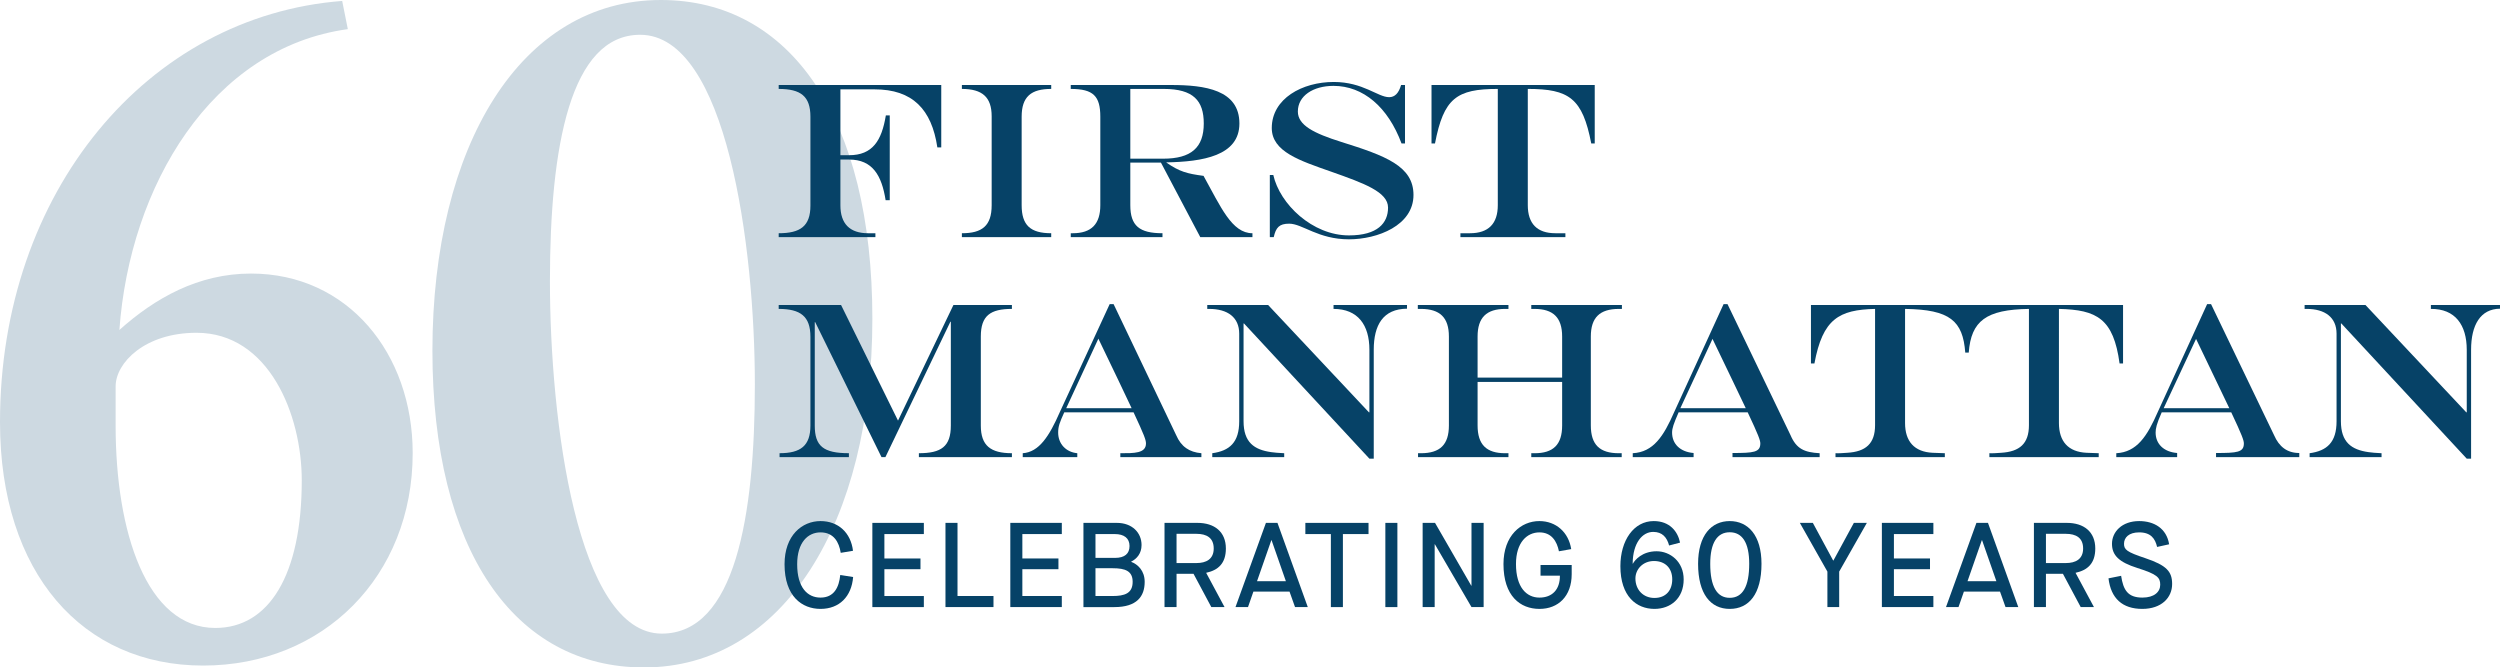 <?xml version="1.0" encoding="utf-8"?>
<!-- Generator: Adobe Illustrator 28.1.0, SVG Export Plug-In . SVG Version: 6.00 Build 0)  -->
<svg version="1.1" id="Layer_1" xmlns="http://www.w3.org/2000/svg" xmlns:xlink="http://www.w3.org/1999/xlink" x="0px" y="0px"
	 viewBox="0 0 427 114" style="enable-background:new 0 0 427 114;" xml:space="preserve">
<style type="text/css">
	.st0{fill:#CDD9E1;}
	.st1{fill:#064267;}
</style>
<g>
	<path class="st0" d="M0,72.093C0,32.755,25.208,2.73,58.445,0.161l0.963,4.816
		C36.127,8.188,22.158,31.791,20.391,56.358c6.102-5.459,13.487-9.634,22.479-9.634
		c16.538,0,27.617,13.648,27.617,30.668c0,21.033-15.253,36.287-35.805,36.287
		S0,97.944,0,72.093z M51.541,82.048c0-11.239-5.62-25.209-17.983-25.209
		c-8.831,0-13.809,5.138-13.809,9.152c0,2.088,0,5.138,0,6.744
		c0,18.143,5.299,34.521,17.02,34.521C45.921,107.257,51.541,98.265,51.541,82.048z"/>
	<path class="st0" d="M73.857,59.89C73.857,24.887,88.95,0,112.873,0
		C135.031,0,149,20.231,149,54.431C149,89.274,133.747,114,109.984,114
		C87.826,114,73.857,93.93,73.857,59.89z M128.93,65.671
		c0-23.603-4.817-59.73-19.588-59.73c-11.882,0-15.414,18.947-15.414,42.068
		c0,23.924,4.656,60.212,19.107,60.212C125.558,108.22,128.93,88.149,128.93,65.671z
		"/>
</g>
<g>
	<path class="st1" d="M149.371,15.261h-5.829v11.248h1.485
		c4.009,0,5.569-2.488,6.274-6.794h0.668v14.479h-0.705
		c-0.668-4.233-2.228-6.942-6.237-6.942h-1.485v7.833
		c0,3.118,1.597,4.752,4.715,4.752h1.261V40.505H133v-0.668
		c3.675,0,5.42-1.188,5.42-4.714V19.94c0-3.49-1.633-4.752-5.42-4.752v-0.669
		h27.767v10.655h-0.668C159.134,18.677,155.867,15.261,149.371,15.261z"/>
	<path class="st1" d="M164.29,39.837c3.453,0,5.086-1.262,5.086-4.789V19.865
		c0-3.266-1.596-4.677-5.086-4.677v-0.669h15.257v0.669
		c-3.416,0-5.049,1.299-5.049,4.752v15.108c0,3.416,1.485,4.789,5.049,4.789V40.505
		h-15.257V39.837z"/>
	<path class="st1" d="M197.103,27.772h-4.046v7.276c0,3.526,1.559,4.789,5.494,4.789V40.505
		h-15.665v-0.668h0.333c3.23,0,4.715-1.596,4.715-4.789V19.94
		c0-3.527-1.189-4.752-5.049-4.752v-0.669h17.15
		c5.753,0,11.656,0.817,11.656,6.571c0,5.53-6.274,6.533-12.511,6.645
		c-0.297,0.037-0.593,0.037-0.891,0.037l-0.075-0.149h0.78l0.185,0.112
		c2.265,1.596,3.601,1.93,6.385,2.301c2.933,5.271,4.826,9.8,8.353,9.8
		V40.505h-8.909l-6.719-12.732H197.103z M193.057,27.103h5.605
		c4.789,0,6.942-1.893,6.942-6.013c0-3.898-1.781-5.902-6.83-5.902h-5.717V27.103
		z"/>
	<path class="st1" d="M239.307,14.519h0.668v9.986h-0.593
		c-2.302-6.199-6.534-9.837-11.62-9.837c-3.489,0-6.088,1.708-6.088,4.38
		c0,2.339,2.71,3.713,7.425,5.197c7.573,2.376,12.324,4.121,12.324,9.058
		c0,5.197-6.125,7.573-11.026,7.573c-5.27,0-7.943-2.672-10.208-2.672
		c-1.708,0-2.264,0.668-2.636,2.301h-0.668V29.888h0.594
		c1.113,4.974,6.682,10.319,12.918,10.319c4.901,0,6.682-2.116,6.682-4.752
		c0-2.672-4.12-4.157-9.689-6.125c-5.382-1.893-10.171-3.416-10.171-7.462
		C217.22,16.821,222.454,14,227.799,14c5.012,0,7.536,2.598,9.466,2.598
		C238.23,16.598,238.899,15.929,239.307,14.519z"/>
	<path class="st1" d="M244.501,14.519h27.879v9.986h-0.594
		c-1.485-7.721-3.786-9.317-10.839-9.317v19.86c0,3.156,1.596,4.789,4.714,4.789
		h1.708V40.505h-17.93v-0.668h1.633c3.156,0,4.752-1.633,4.752-4.789v-19.86
		c-7.053,0-9.243,1.596-10.728,9.317h-0.593V14.519z"/>
	<path class="st1" d="M133,52.761v-0.669h10.654l9.727,19.749l9.466-19.749h9.986v0.669
		c-3.676,0-5.309,1.151-5.309,4.714v15.22c0,3.415,1.671,4.714,5.309,4.714v0.668
		h-15.888v-0.668c3.786,0,5.457-1.114,5.457-4.714v-17.745h-0.075l-11.099,23.127
		h-0.669l-11.322-23.053h-0.075v17.67c0,3.489,1.448,4.714,5.829,4.714v0.668
		h-11.842v-0.668c3.601,0,5.27-1.262,5.27-4.714V57.513
		C138.42,54.023,136.713,52.761,133,52.761z"/>
	<g>
		<path class="st1" d="M227.768,52.092v0.669c4.158,0,6.126,2.747,6.126,6.978V70.431h-0.075
			l-17.225-18.338h-10.394v0.669h0.335c3.156,0,5.122,1.447,5.122,4.232V71.953
			c0,3.601-1.633,5.049-4.602,5.457v0.668h12.287v-0.668
			c-0.965-0.037-1.708-0.112-2.228-0.185c-2.896-0.409-4.714-1.671-4.714-5.271
			V55.248h0.075l21.419,23.09h0.743v-18.598c0-4.232,1.596-6.978,5.68-7.016v-0.632
			H227.768z"/>
		<path class="st1" d="M200.893,74.329l-10.691-22.385h-0.669l-8.501,18.413
			c-1.819,4.157-3.564,6.867-6.348,7.053v0.668h9.318v-0.668
			c-1.93-0.185-3.267-1.596-3.267-3.526c0-1.04,0.26-1.745,1.04-3.453h11.842
			c1.82,3.898,2.116,4.714,2.116,5.309c0,1.708-2.041,1.671-4.38,1.671v0.668
			h13.846v-0.668C203.119,77.225,201.746,76.296,200.893,74.329z M182.109,69.725
			l5.494-11.879c2.672,5.569,4.492,9.318,5.68,11.879H182.109z"/>
	</g>
	<path class="st1" d="M242.683,52.761h-0.52v-0.669h15.48v0.669h-0.556
		c-3.193,0-4.715,1.484-4.715,4.714v7.016h14.441V57.476
		c0-3.23-1.522-4.714-4.715-4.714h-0.556v-0.669h15.48v0.669h-0.52
		c-3.266,0-4.789,1.484-4.789,4.714v15.183c0,3.304,1.522,4.752,4.789,4.752h0.483
		v0.668h-15.443v-0.668h0.556c3.193,0,4.715-1.448,4.715-4.752v-7.425h-14.441
		v7.425c0,3.304,1.522,4.752,4.715,4.752h0.556v0.668h-15.443v-0.668h0.483
		c3.266,0,4.789-1.448,4.789-4.752V57.476
		C247.472,54.245,245.95,52.761,242.683,52.761z"/>
	<path class="st1" d="M305.823,74.329l-10.765-22.385h-0.668l-8.427,18.413
		c-1.819,4.157-3.564,6.867-7.09,7.053v0.668h10.394v-0.705
		c-2.301-0.185-3.674-1.559-3.674-3.489c0-0.743,0.259-1.485,1.113-3.453h11.804
		c1.856,3.936,2.153,4.789,2.153,5.309c0,1.521-1.151,1.633-4.752,1.633v0.705
		h14.887v-0.668C308.163,77.261,306.826,76.667,305.823,74.329z M287.003,69.725
		l5.494-11.842c2.672,5.531,4.454,9.281,5.68,11.842H287.003z"/>
	<path class="st1" d="M330.097,77.335c0.706,0.037,1.374,0.037,2.08,0.075v0.668h-18.673
		v-0.668c0.669,0.037,1.337-0.037,2.005-0.075
		c3.156-0.185,4.752-1.559,4.752-4.714v-19.86
		c-6.162,0.148-8.946,1.707-10.357,9.317h-0.594v-9.986h53.307v9.986h-0.594
		c-1.04-7.646-3.861-9.169-10.357-9.317V72.25c0,3.155,1.596,4.937,4.714,5.085
		c0.705,0.037,1.373,0.037,2.079,0.075v0.668h-18.672v-0.668
		c0.668,0.037,1.336-0.037,2.004-0.075c3.156-0.185,4.752-1.559,4.752-4.714
		v-19.86c-7.313,0.111-9.874,2.041-10.282,7.461h-0.594
		c-0.408-5.42-2.598-7.35-10.283-7.461V72.25
		C325.383,75.405,326.98,77.187,330.097,77.335z"/>
	<g>
		<path class="st1" d="M415.195,52.092v0.669c4.158-0.037,6.126,2.747,6.126,6.978V70.431
			h-0.075L404.021,52.092h-10.394v0.669h0.335c3.155,0,5.122,1.447,5.122,4.232
			V71.953c0,3.601-1.633,5.049-4.602,5.457v0.668h12.287v-0.668
			c-0.965-0.037-1.708-0.112-2.228-0.185c-2.896-0.409-4.714-1.671-4.714-5.271
			V55.248h0.075l21.419,23.09h0.742v-18.598c0-4.232,1.597-6.978,4.938-7.016v-0.632
			H415.195z"/>
		<path class="st1" d="M388.412,74.329l-10.765-22.385h-0.668l-8.427,18.413
			c-1.819,4.157-3.564,6.867-7.09,7.053v0.668h10.394v-0.705
			c-2.301-0.185-3.675-1.559-3.675-3.489c0-0.669,0.148-1.448,1.039-3.453h11.879
			c1.856,3.936,2.153,4.789,2.153,5.309c0,1.521-1.151,1.633-4.752,1.633v0.705
			h14.218v-0.705C390.64,77.373,389.267,76.296,388.412,74.329z M369.555,69.725
			l5.531-11.842c2.635,5.531,4.454,9.281,5.68,11.842H369.555z"/>
	</g>
</g>
<g>
	<g>
		<path class="st1" d="M134,96.376C134,91.424,137,89,140.144,89
			c3.042,0,5.178,1.992,5.548,5.075l-2.096,0.349
			c-0.288-1.829-1.192-3.493-3.453-3.493c-2.137,0-3.986,1.685-3.986,5.445
			c0,3.986,1.768,5.693,3.986,5.693c2.322,0,3.165-1.768,3.371-3.864l2.199,0.35
			C145.446,101.883,143.37,104,140.144,104C137,104,134,101.883,134,96.376z"/>
		<path class="st1" d="M148.998,89.308h8.795v1.911h-6.74v4.171h6.165V97.219h-6.165v4.582
			h6.74v1.891h-8.795V89.308z"/>
		<path class="st1" d="M161.488,89.308h2.055v12.493h6.144v1.891h-8.2V89.308z"/>
		<path class="st1" d="M172.562,89.308h8.796v1.911h-6.74v4.171h6.164V97.219h-6.164v4.582
			h6.74v1.891h-8.796V89.308z"/>
		<path class="st1" d="M185.053,89.308h5.713c2.589,0,4.212,1.664,4.212,3.781
			c0,1.459-0.823,2.363-1.768,2.836v0.041c1.109,0.41,2.301,1.5,2.301,3.411
			c0,2.487-1.335,4.316-5.178,4.316h-5.281V89.308z M190.437,95.288
			c1.664,0,2.486-0.719,2.486-2.034c0-1.336-0.945-2.034-2.507-2.034h-3.308v4.069
			H190.437z M190.005,101.801c2.054,0,3.452-0.431,3.452-2.425
			c0-1.829-1.233-2.322-3.411-2.322h-2.939v4.747H190.005z"/>
		<path class="st1" d="M198.899,89.308h5.631c2.897,0,4.849,1.52,4.849,4.377
			c0,2.528-1.294,3.699-3.37,4.151l3.144,5.856h-2.26l-3.042-5.692h-2.897v5.692
			h-2.055V89.308z M204.365,96.17c1.644,0,2.938-0.657,2.938-2.486
			c0-1.829-1.212-2.507-2.958-2.507h-3.391v4.993H204.365z"/>
		<path class="st1" d="M220.247,101.041h-6.165l-0.925,2.651h-2.137l5.199-14.384h1.972
			l5.178,14.384h-2.178L220.247,101.041z M214.699,99.274h4.931l-2.446-7.008h-0.041
			L214.699,99.274z"/>
		<path class="st1" d="M227.313,91.219h-4.357v-1.911h10.788v1.911h-4.377v12.473h-2.054
			V91.219z"/>
		<path class="st1" d="M236.619,89.308h2.055v14.384h-2.055V89.308z"/>
		<path class="st1" d="M242.987,89.308h2.117l6.185,10.727h0.041V89.308h2.074v14.384
			h-2.074l-6.248-10.727h-0.041v10.727h-2.054V89.308z"/>
		<path class="st1" d="M256.793,96.335c0-4.869,3-7.335,6.124-7.335
			c2.856,0,4.994,1.91,5.445,4.787l-2.096,0.37
			c-0.349-1.726-1.274-3.226-3.329-3.226c-2.137,0-4.007,1.726-4.007,5.404
			c0,3.966,1.788,5.734,4.007,5.734c2.179,0,3.514-1.377,3.494-3.741h-3.308v-1.829
			h5.322v1.562c0,3.781-2.301,5.939-5.507,5.939
			C259.67,104,256.793,101.822,256.793,96.335z"/>
		<path class="st1" d="M285.084,93.171c-0.37-1.397-1.172-2.322-2.713-2.322
			c-1.829,0-3.473,1.829-3.514,5.404l0.041,0.021
			c0.329-0.617,1.583-2.117,4.049-2.117c2.301,0,4.624,1.746,4.624,4.808
			c0,3.226-2.22,5.035-4.994,5.035c-3.042,0-5.815-2.117-5.815-7.295
			c0-4.418,2.301-7.705,5.692-7.705c2.754,0,4.11,1.788,4.5,3.678
			L285.084,93.171z M285.619,98.945c0-1.85-1.151-3.124-3.124-3.124
			c-1.891,0-3.165,1.418-3.165,2.979c0,1.952,1.356,3.329,3.247,3.329
			C284.53,102.13,285.619,100.835,285.619,98.945z"/>
		<path class="st1" d="M290.034,96.295c0-4.871,2.28-7.295,5.404-7.295
			s5.425,2.424,5.425,7.295c0,5.157-2.138,7.705-5.425,7.705
			C292.171,104,290.034,101.452,290.034,96.295z M298.766,96.295
			c0-3.617-1.192-5.385-3.328-5.385c-2.117,0-3.329,1.768-3.329,5.385
			c0,3.883,1.152,5.814,3.329,5.814C297.637,102.109,298.766,100.178,298.766,96.295z"
			/>
		<path class="st1" d="M312.12,97.63l-4.706-8.322h2.219l3.473,6.431h0.041l3.493-6.431
			h2.219l-4.726,8.322v6.062h-2.013V97.63z"/>
		<path class="st1" d="M321.425,89.308h8.796v1.911h-6.74v4.171h6.164V97.219h-6.164v4.582
			h6.74v1.891h-8.796V89.308z"/>
		<path class="st1" d="M341.601,101.041h-6.164l-0.925,2.651h-2.137l5.198-14.384h1.973
			l5.178,14.384h-2.179L341.601,101.041z M336.052,99.274h4.931l-2.445-7.008h-0.041
			L336.052,99.274z"/>
		<path class="st1" d="M347.393,89.308h5.631c2.897,0,4.849,1.52,4.849,4.377
			c0,2.528-1.295,3.699-3.371,4.151l3.145,5.856h-2.261l-3.041-5.692h-2.898v5.692
			h-2.054V89.308z M352.859,96.17c1.643,0,2.938-0.657,2.938-2.486
			c0-1.829-1.213-2.507-2.959-2.507h-3.391v4.993H352.859z"/>
		<path class="st1" d="M362.288,98.349c0.37,2.446,1.151,3.72,3.637,3.72
			c2.013,0,3.041-0.966,3.041-2.199c0-1.234-0.514-1.788-3.904-2.857
			c-3.123-0.986-4.336-2.157-4.336-4.13c0-2.034,1.685-3.883,4.645-3.883
			c2.548,0,4.685,1.253,5.116,3.965l-2.054,0.452
			c-0.329-1.418-1.068-2.487-3.062-2.487c-1.768,0-2.589,0.884-2.589,1.952
			c0,0.986,0.451,1.397,3.616,2.445C370.075,96.562,371,97.63,371,99.747
			C371,102.089,369.171,104,365.904,104c-3.391,0-5.363-1.788-5.774-5.219L362.288,98.349z"
			/>
	</g>
</g>
</svg>
